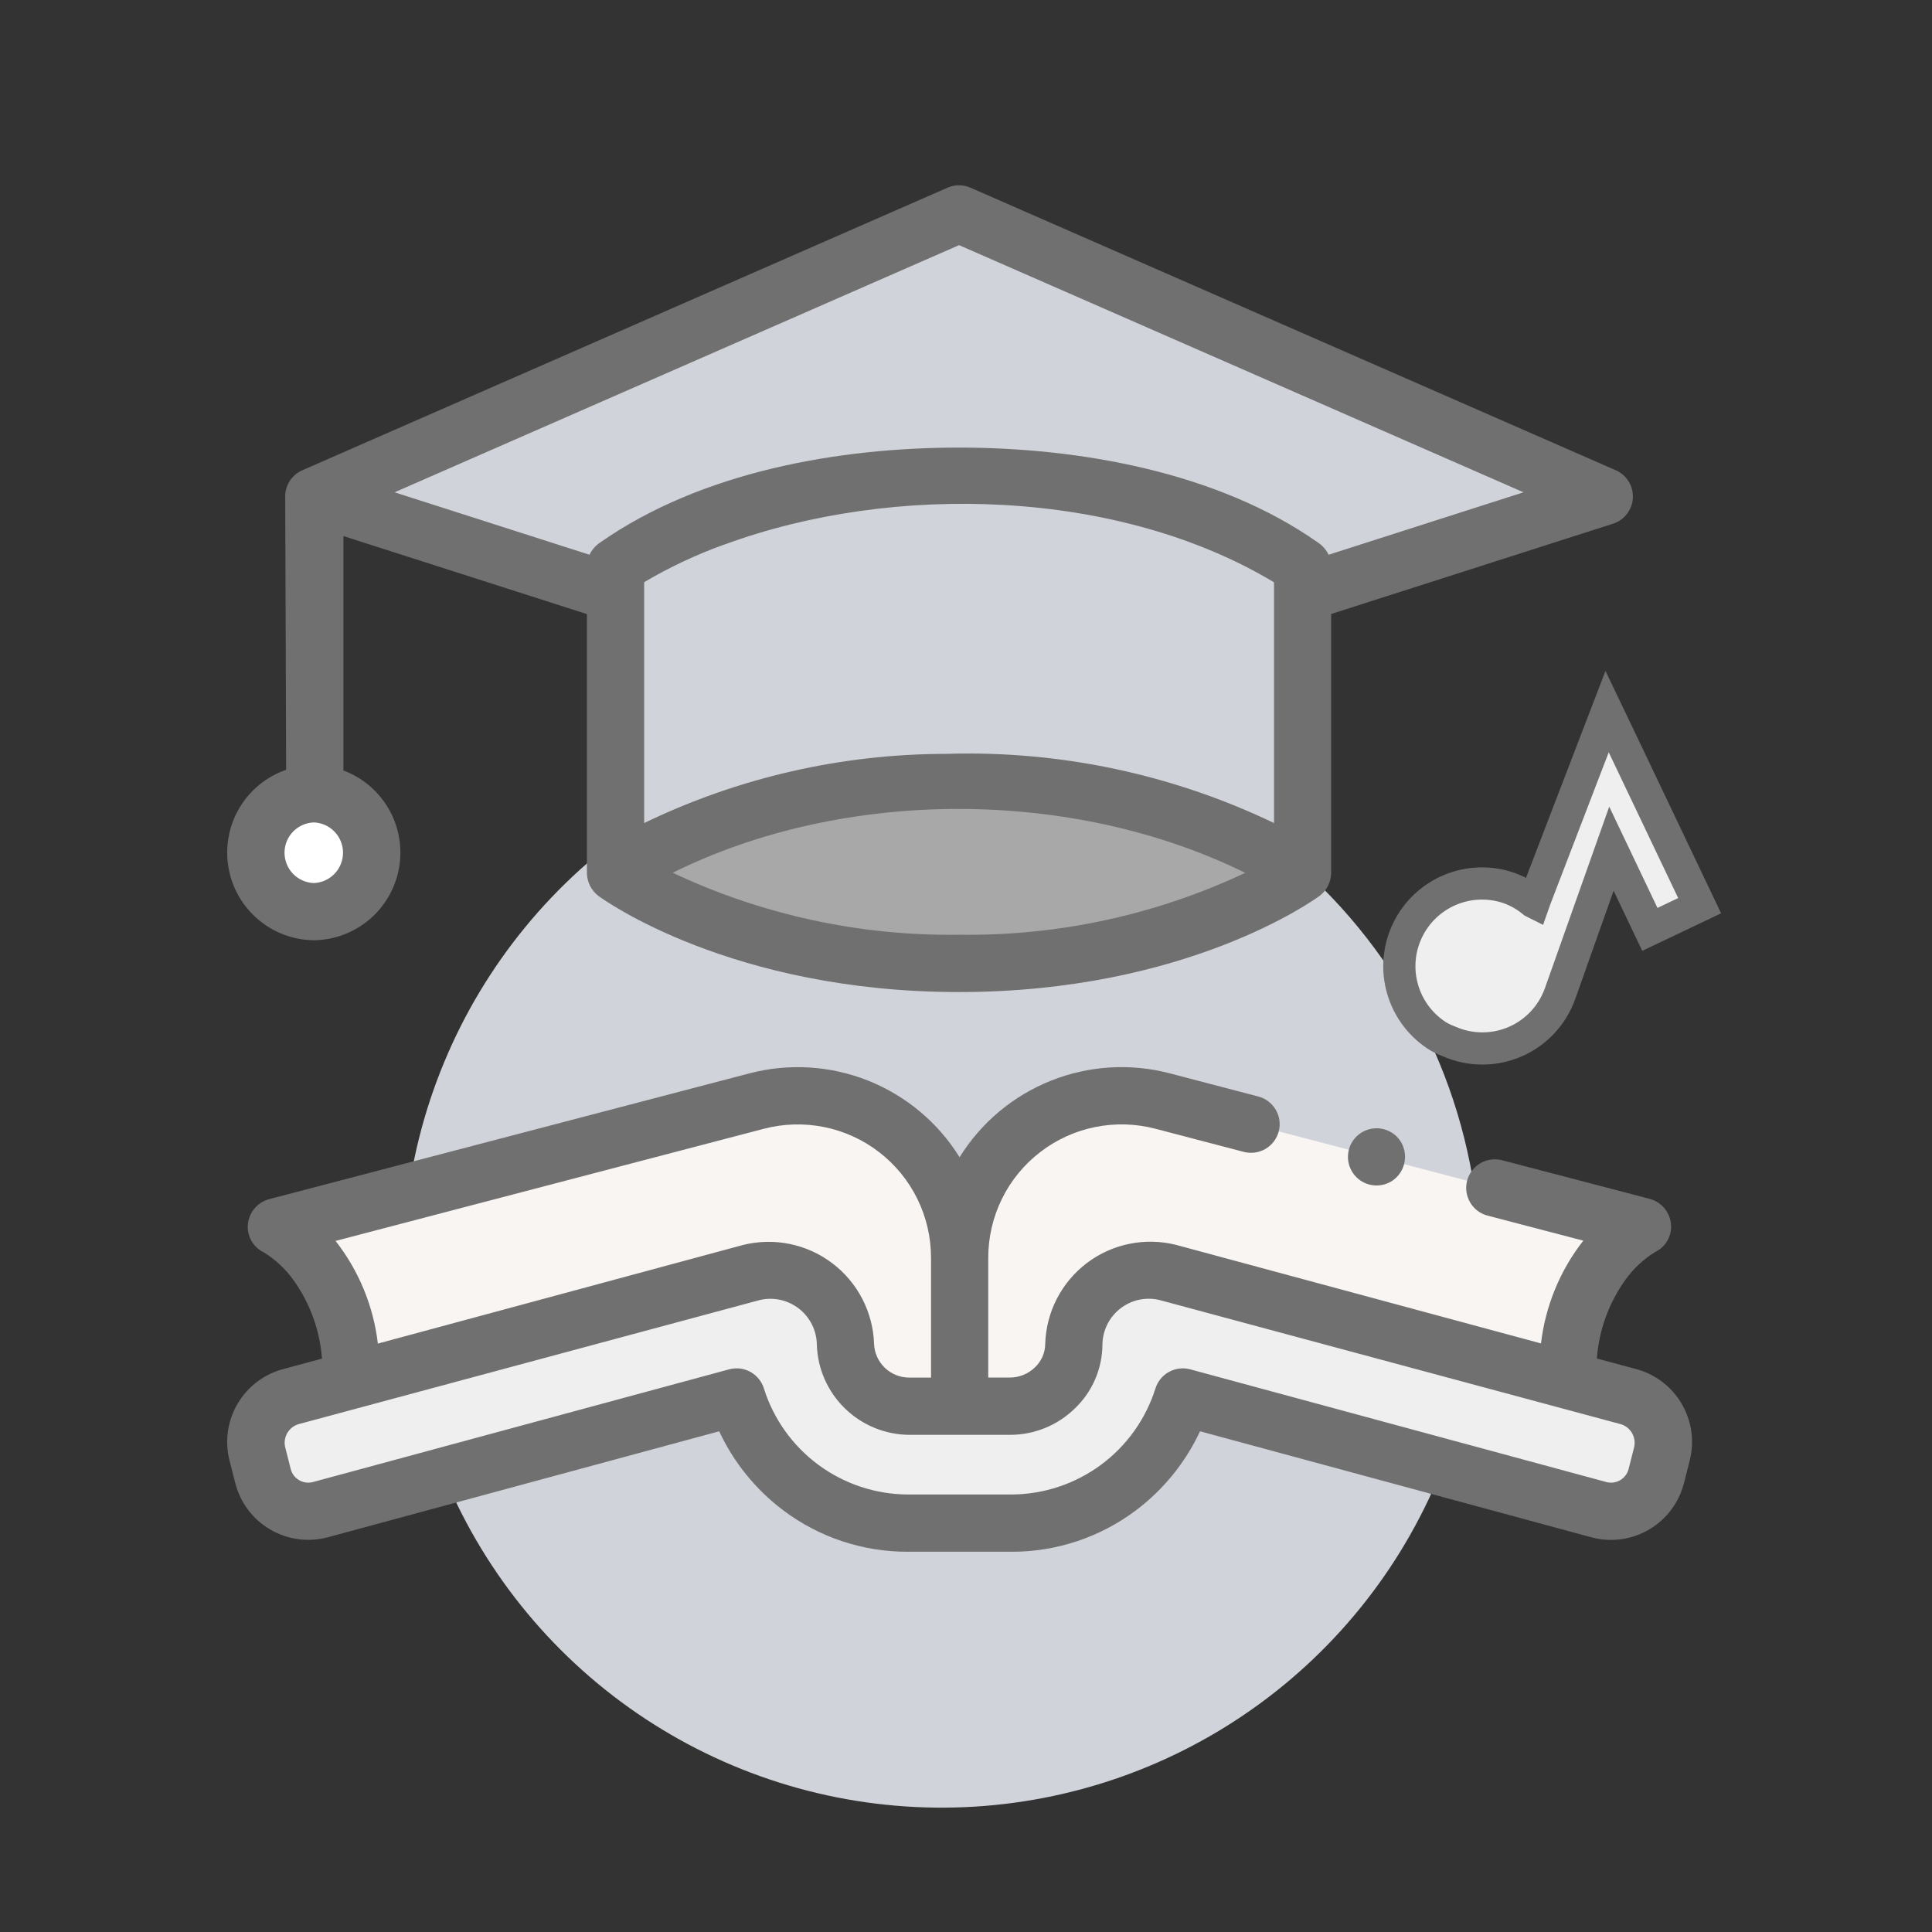 <svg width="60" height="60" viewBox="0 0 60 60" fill="none" xmlns="http://www.w3.org/2000/svg">
<rect x="0" y="0" width="60" height="60" fill="#333333" stroke="none"/>
<g clip-path="url(#clip0_2747_22390)">
<path d="M45.974 39.408C45.974 42.717 44.993 45.951 43.155 48.703C41.316 51.454 38.704 53.598 35.647 54.864C32.589 56.131 29.226 56.462 25.98 55.817C22.735 55.171 19.754 53.578 17.414 51.238C15.074 48.898 13.481 45.917 12.835 42.672C12.19 39.426 12.521 36.062 13.787 33.005C15.053 29.948 17.198 27.335 19.949 25.497C22.701 23.659 25.935 22.677 29.244 22.677C33.681 22.677 37.937 24.44 41.074 27.578C44.212 30.715 45.974 34.971 45.974 39.408Z" fill="#D1D3DA"/>
<path d="M40.453 17.595V27.103C40.453 27.103 36.635 24.293 29.783 24.293C22.93 24.293 19.114 27.103 19.114 27.103V17.595C19.114 17.595 22.931 14.784 29.783 14.784C36.635 14.784 40.453 17.595 40.453 17.595Z" fill="#D1D3DA"/>
<path d="M40.453 27.107C40.453 27.107 36.636 29.917 29.784 29.917C22.932 29.917 19.114 27.107 19.114 27.107C19.114 27.107 22.931 24.296 29.783 24.296C36.635 24.296 40.453 27.107 40.453 27.107Z" fill="#A8A8A8"/>
<path d="M40.456 18.413V17.592C40.456 17.592 36.638 14.781 29.786 14.781C22.934 14.781 19.117 17.592 19.117 17.592V18.413L9.747 15.412L29.787 6.638L49.827 15.412L40.456 18.413Z" fill="#D1D3DA"/>
<path d="M9.737 28.304C10.731 28.304 11.537 27.485 11.537 26.474C11.537 25.463 10.731 24.644 9.737 24.644C8.743 24.644 7.937 25.463 7.937 26.474C7.937 27.485 8.743 28.304 9.737 28.304Z" fill="white"/>
<path d="M31.411 47.3H28.178C26.991 47.298 25.835 46.917 24.879 46.212C23.924 45.506 23.218 44.514 22.867 43.38L9.924 46.886C9.739 46.933 9.547 46.943 9.358 46.915C9.169 46.888 8.988 46.823 8.824 46.726C8.66 46.628 8.517 46.499 8.403 46.346C8.289 46.194 8.206 46.02 8.159 45.835L7.981 45.133C7.934 44.948 7.924 44.755 7.952 44.567C7.979 44.378 8.044 44.197 8.141 44.033C8.239 43.869 8.368 43.726 8.521 43.612C8.673 43.498 8.847 43.415 9.032 43.368L23.379 39.507C23.721 39.425 24.076 39.421 24.419 39.496C24.762 39.571 25.083 39.722 25.359 39.939C25.635 40.156 25.859 40.432 26.013 40.747C26.167 41.062 26.248 41.408 26.249 41.759C26.266 42.272 26.481 42.758 26.849 43.114C27.218 43.471 27.711 43.67 28.223 43.669H31.368C31.884 43.67 32.379 43.468 32.748 43.108C33.117 42.747 33.33 42.257 33.342 41.741C33.346 41.392 33.428 41.047 33.584 40.734C33.739 40.421 33.963 40.147 34.239 39.932C34.514 39.718 34.835 39.568 35.176 39.494C35.518 39.42 35.872 39.425 36.212 39.507L50.559 43.368C50.744 43.415 50.918 43.498 51.07 43.612C51.223 43.726 51.352 43.869 51.45 44.033C51.547 44.197 51.612 44.378 51.639 44.567C51.667 44.755 51.657 44.948 51.61 45.133L51.432 45.835C51.337 46.208 51.098 46.529 50.767 46.726C50.436 46.923 50.041 46.98 49.667 46.886L36.724 43.38C36.373 44.514 35.667 45.507 34.712 46.212C33.756 46.917 32.6 47.298 31.413 47.3L31.411 47.3Z" fill="#EFEFEF"/>
<path d="M29.811 39.051V43.666H28.24C27.724 43.666 27.228 43.465 26.859 43.105C26.49 42.744 26.276 42.253 26.265 41.737C26.259 41.382 26.172 41.033 26.012 40.716C25.851 40.399 25.62 40.123 25.337 39.909C25.053 39.694 24.724 39.547 24.376 39.479C24.027 39.411 23.668 39.422 23.324 39.514L10.932 42.858C10.932 39.221 8.602 38.092 8.602 38.092L23.504 34.189C24.248 33.994 25.027 33.971 25.781 34.124C26.535 34.276 27.244 34.6 27.853 35.07C28.462 35.539 28.955 36.142 29.295 36.833C29.634 37.523 29.811 38.282 29.811 39.051V39.051Z" fill="#F9F5F3"/>
<path d="M50.995 38.088C50.995 38.088 48.665 39.222 48.665 42.858L36.288 39.518C35.944 39.426 35.584 39.415 35.236 39.483C34.887 39.552 34.558 39.699 34.275 39.913C33.991 40.127 33.76 40.403 33.599 40.72C33.438 41.037 33.351 41.386 33.345 41.741C33.333 42.257 33.12 42.748 32.752 43.108C32.383 43.469 31.887 43.67 31.372 43.67H29.798V39.054C29.799 38.285 29.975 37.526 30.315 36.836C30.654 36.146 31.148 35.543 31.757 35.073C32.366 34.603 33.075 34.28 33.829 34.127C34.583 33.975 35.362 33.997 36.106 34.193L50.995 38.088Z" fill="#F9F5F3"/>
<path d="M9.744 29.201C10.38 29.193 10.992 28.964 11.476 28.552C11.96 28.14 12.285 27.572 12.394 26.946C12.503 26.32 12.39 25.676 12.074 25.125C11.758 24.574 11.26 24.15 10.665 23.928V16.648L18.227 19.071V27.111C18.229 27.249 18.262 27.386 18.324 27.51C18.387 27.634 18.477 27.742 18.587 27.826C18.753 27.946 22.721 30.809 29.784 30.809C36.846 30.809 40.814 27.944 40.98 27.824C41.091 27.74 41.181 27.632 41.244 27.508C41.306 27.384 41.339 27.247 41.34 27.108V19.068L50.094 16.264C50.266 16.209 50.417 16.103 50.527 15.96C50.637 15.817 50.701 15.643 50.71 15.463C50.719 15.283 50.673 15.104 50.578 14.951C50.484 14.797 50.344 14.676 50.179 14.604L30.139 5.829C30.026 5.78 29.905 5.754 29.782 5.754C29.66 5.754 29.538 5.78 29.426 5.829L9.388 14.605C9.223 14.677 9.084 14.798 8.989 14.951C8.894 15.105 8.848 15.284 8.857 15.464C8.86 15.526 8.886 23.907 8.886 23.907C8.281 24.116 7.769 24.533 7.44 25.083C7.112 25.634 6.988 26.282 7.091 26.915C7.193 27.547 7.515 28.123 8.001 28.541C8.486 28.96 9.104 29.193 9.744 29.201ZM22.505 16.909C27.749 14.983 34.722 15.174 39.566 18.084V25.56C36.396 24.04 32.907 23.303 29.392 23.412C26.141 23.413 22.933 24.147 20.005 25.56V18.08C20.799 17.611 21.636 17.218 22.505 16.907L22.505 16.909ZM29.785 29.029C26.712 29.072 23.671 28.414 20.892 27.104C26.244 24.452 33.32 24.471 38.671 27.107C35.894 28.415 32.854 29.073 29.785 29.029V29.029ZM29.785 7.613L47.314 15.289L41.261 17.228C41.188 17.076 41.076 16.947 40.936 16.853C37.816 14.653 33.501 13.9 29.783 13.9C26.037 13.9 21.788 14.649 18.651 16.839C18.503 16.935 18.384 17.07 18.307 17.228L12.254 15.289L29.785 7.613ZM9.744 25.541C9.988 25.55 10.219 25.653 10.389 25.828C10.558 26.004 10.653 26.238 10.653 26.482C10.653 26.726 10.558 26.961 10.389 27.137C10.219 27.312 9.988 27.415 9.744 27.424C9.501 27.415 9.27 27.312 9.1 27.137C8.931 26.961 8.836 26.726 8.836 26.482C8.836 26.238 8.931 26.004 9.1 25.828C9.27 25.653 9.501 25.55 9.744 25.541Z" fill="#707070"/>
<path d="M50.792 42.512L49.592 42.189C49.657 41.308 49.964 40.462 50.479 39.744C50.726 39.399 51.039 39.107 51.399 38.884C51.562 38.806 51.697 38.68 51.786 38.522C51.874 38.365 51.912 38.184 51.893 38.004C51.874 37.822 51.8 37.65 51.68 37.511C51.56 37.373 51.401 37.274 51.223 37.229L46.648 36.032C46.535 36.003 46.417 35.996 46.301 36.012C46.186 36.028 46.074 36.066 45.974 36.125C45.873 36.184 45.785 36.262 45.714 36.355C45.644 36.449 45.592 36.554 45.563 36.667C45.533 36.78 45.526 36.898 45.542 37.014C45.558 37.129 45.597 37.241 45.656 37.341C45.715 37.442 45.793 37.53 45.886 37.601C45.979 37.671 46.085 37.723 46.198 37.752L49.171 38.53C48.448 39.453 47.994 40.557 47.857 41.721L36.525 38.661C36.05 38.542 35.554 38.53 35.075 38.628C34.595 38.725 34.143 38.93 33.753 39.225C33.363 39.521 33.044 39.901 32.82 40.336C32.596 40.772 32.474 41.252 32.46 41.741C32.459 41.877 32.429 42.011 32.374 42.136C32.319 42.26 32.24 42.372 32.14 42.465C31.935 42.665 31.661 42.778 31.374 42.781H30.691V39.055C30.692 38.422 30.837 37.797 31.117 37.229C31.397 36.661 31.803 36.165 32.305 35.779C32.807 35.392 33.391 35.126 34.011 35.001C34.632 34.876 35.273 34.894 35.886 35.055L38.628 35.773C38.74 35.802 38.858 35.809 38.974 35.793C39.089 35.777 39.201 35.739 39.301 35.68C39.402 35.621 39.49 35.542 39.561 35.449C39.631 35.356 39.683 35.25 39.712 35.137C39.742 35.025 39.749 34.907 39.733 34.791C39.717 34.676 39.678 34.564 39.619 34.464C39.56 34.363 39.482 34.275 39.389 34.204C39.296 34.134 39.19 34.082 39.077 34.053L36.335 33.335C35.11 33.013 33.815 33.092 32.639 33.561C31.463 34.03 30.468 34.863 29.801 35.939C29.134 34.864 28.14 34.031 26.965 33.562C25.789 33.093 24.495 33.014 23.271 33.335L8.369 37.238C8.191 37.283 8.032 37.382 7.912 37.52C7.792 37.659 7.718 37.831 7.699 38.013C7.68 38.193 7.718 38.374 7.806 38.532C7.895 38.689 8.03 38.815 8.193 38.893C8.554 39.116 8.866 39.408 9.113 39.753C9.627 40.469 9.934 41.314 10 42.193L8.814 42.513C8.214 42.667 7.7 43.053 7.383 43.586C7.067 44.118 6.975 44.755 7.127 45.355L7.306 46.055C7.458 46.657 7.843 47.174 8.377 47.491C8.91 47.809 9.548 47.902 10.15 47.749L10.164 47.746L22.335 44.45C22.787 45.419 23.47 46.261 24.324 46.904C25.436 47.742 26.792 48.194 28.185 48.191H31.418C32.81 48.194 34.166 47.742 35.279 46.904C36.133 46.261 36.815 45.419 37.268 44.45L49.44 47.747L49.454 47.751C50.056 47.904 50.693 47.811 51.227 47.493C51.76 47.175 52.145 46.659 52.298 46.057L52.476 45.355C52.628 44.754 52.536 44.118 52.22 43.585C51.904 43.052 51.39 42.666 50.79 42.512H50.792ZM10.421 38.538L23.722 35.055C24.334 34.895 24.976 34.876 25.596 35.002C26.216 35.127 26.8 35.393 27.301 35.78C27.802 36.166 28.209 36.662 28.488 37.23C28.768 37.798 28.913 38.422 28.914 39.055V42.782H28.231C27.951 42.781 27.683 42.673 27.48 42.479C27.278 42.285 27.158 42.022 27.145 41.742C27.13 41.254 27.006 40.775 26.781 40.34C26.557 39.906 26.239 39.527 25.849 39.232C25.46 38.936 25.009 38.732 24.53 38.633C24.051 38.535 23.556 38.545 23.082 38.662L11.735 41.726C11.598 40.563 11.143 39.46 10.421 38.538ZM50.756 44.918L50.578 45.62C50.541 45.764 50.449 45.888 50.322 45.965C50.194 46.041 50.042 46.065 49.898 46.029L36.963 42.526C36.741 42.466 36.505 42.495 36.303 42.606C36.102 42.717 35.951 42.901 35.883 43.121C35.583 44.071 34.99 44.902 34.188 45.494C33.386 46.085 32.417 46.407 31.42 46.413H28.186C27.19 46.407 26.221 46.085 25.419 45.494C24.617 44.902 24.023 44.071 23.724 43.121C23.656 42.901 23.505 42.716 23.304 42.605C23.102 42.494 22.866 42.466 22.644 42.526L9.708 46.029C9.564 46.065 9.411 46.041 9.284 45.965C9.156 45.888 9.064 45.764 9.028 45.62L8.85 44.918C8.823 44.772 8.851 44.62 8.929 44.493C9.006 44.366 9.128 44.272 9.27 44.229L23.61 40.37C23.821 40.323 24.039 40.324 24.249 40.372C24.459 40.421 24.655 40.516 24.823 40.65C24.992 40.784 25.128 40.954 25.223 41.148C25.317 41.342 25.366 41.554 25.368 41.77C25.393 42.514 25.705 43.22 26.239 43.739C26.772 44.259 27.485 44.553 28.23 44.56H31.375C32.123 44.559 32.843 44.266 33.378 43.743C33.649 43.485 33.865 43.175 34.013 42.831C34.16 42.487 34.237 42.117 34.237 41.743C34.242 41.53 34.294 41.32 34.389 41.129C34.485 40.938 34.622 40.771 34.79 40.639C34.958 40.508 35.153 40.415 35.362 40.368C35.57 40.322 35.786 40.322 35.994 40.369L39.403 41.287L50.334 44.229C50.477 44.272 50.599 44.365 50.676 44.492C50.754 44.619 50.782 44.771 50.755 44.917L50.756 44.918Z" fill="#707070"/>
<path d="M43.489 35.434C43.392 35.288 43.253 35.174 43.09 35.107C42.928 35.04 42.749 35.022 42.577 35.057C42.405 35.091 42.246 35.175 42.122 35.3C41.998 35.424 41.913 35.582 41.879 35.755C41.845 35.927 41.862 36.105 41.93 36.268C41.997 36.43 42.111 36.569 42.257 36.667C42.403 36.764 42.575 36.816 42.75 36.816C42.926 36.816 43.098 36.764 43.244 36.667C43.438 36.534 43.572 36.331 43.618 36.1C43.664 35.87 43.617 35.631 43.489 35.434Z" fill="#707070"/>
<path d="M52.784 28.127L50.47 23.27L49.91 22.1L47.67 27.931L47.638 28.022C47.632 28.019 47.627 28.015 47.621 28.012C47.401 27.83 47.152 27.685 46.884 27.585C46.284 27.372 45.627 27.39 45.04 27.634C44.452 27.879 43.977 28.332 43.705 28.907C43.432 29.483 43.383 30.138 43.567 30.747C43.75 31.356 44.153 31.876 44.698 32.205C44.8 32.26 44.906 32.308 45.015 32.349C45.336 32.489 45.683 32.561 46.034 32.561C46.384 32.562 46.731 32.49 47.053 32.351C47.375 32.212 47.664 32.008 47.904 31.752C48.144 31.496 48.328 31.194 48.447 30.864L50.044 26.357L51.238 28.863L52.784 28.127Z" fill="#EFEFEF" stroke="#707070"/>
</g>
<defs>
<clipPath id="clip0_2747_22390">
<rect width="60" height="60" fill="white"/>
</clipPath>
</defs>
</svg>
